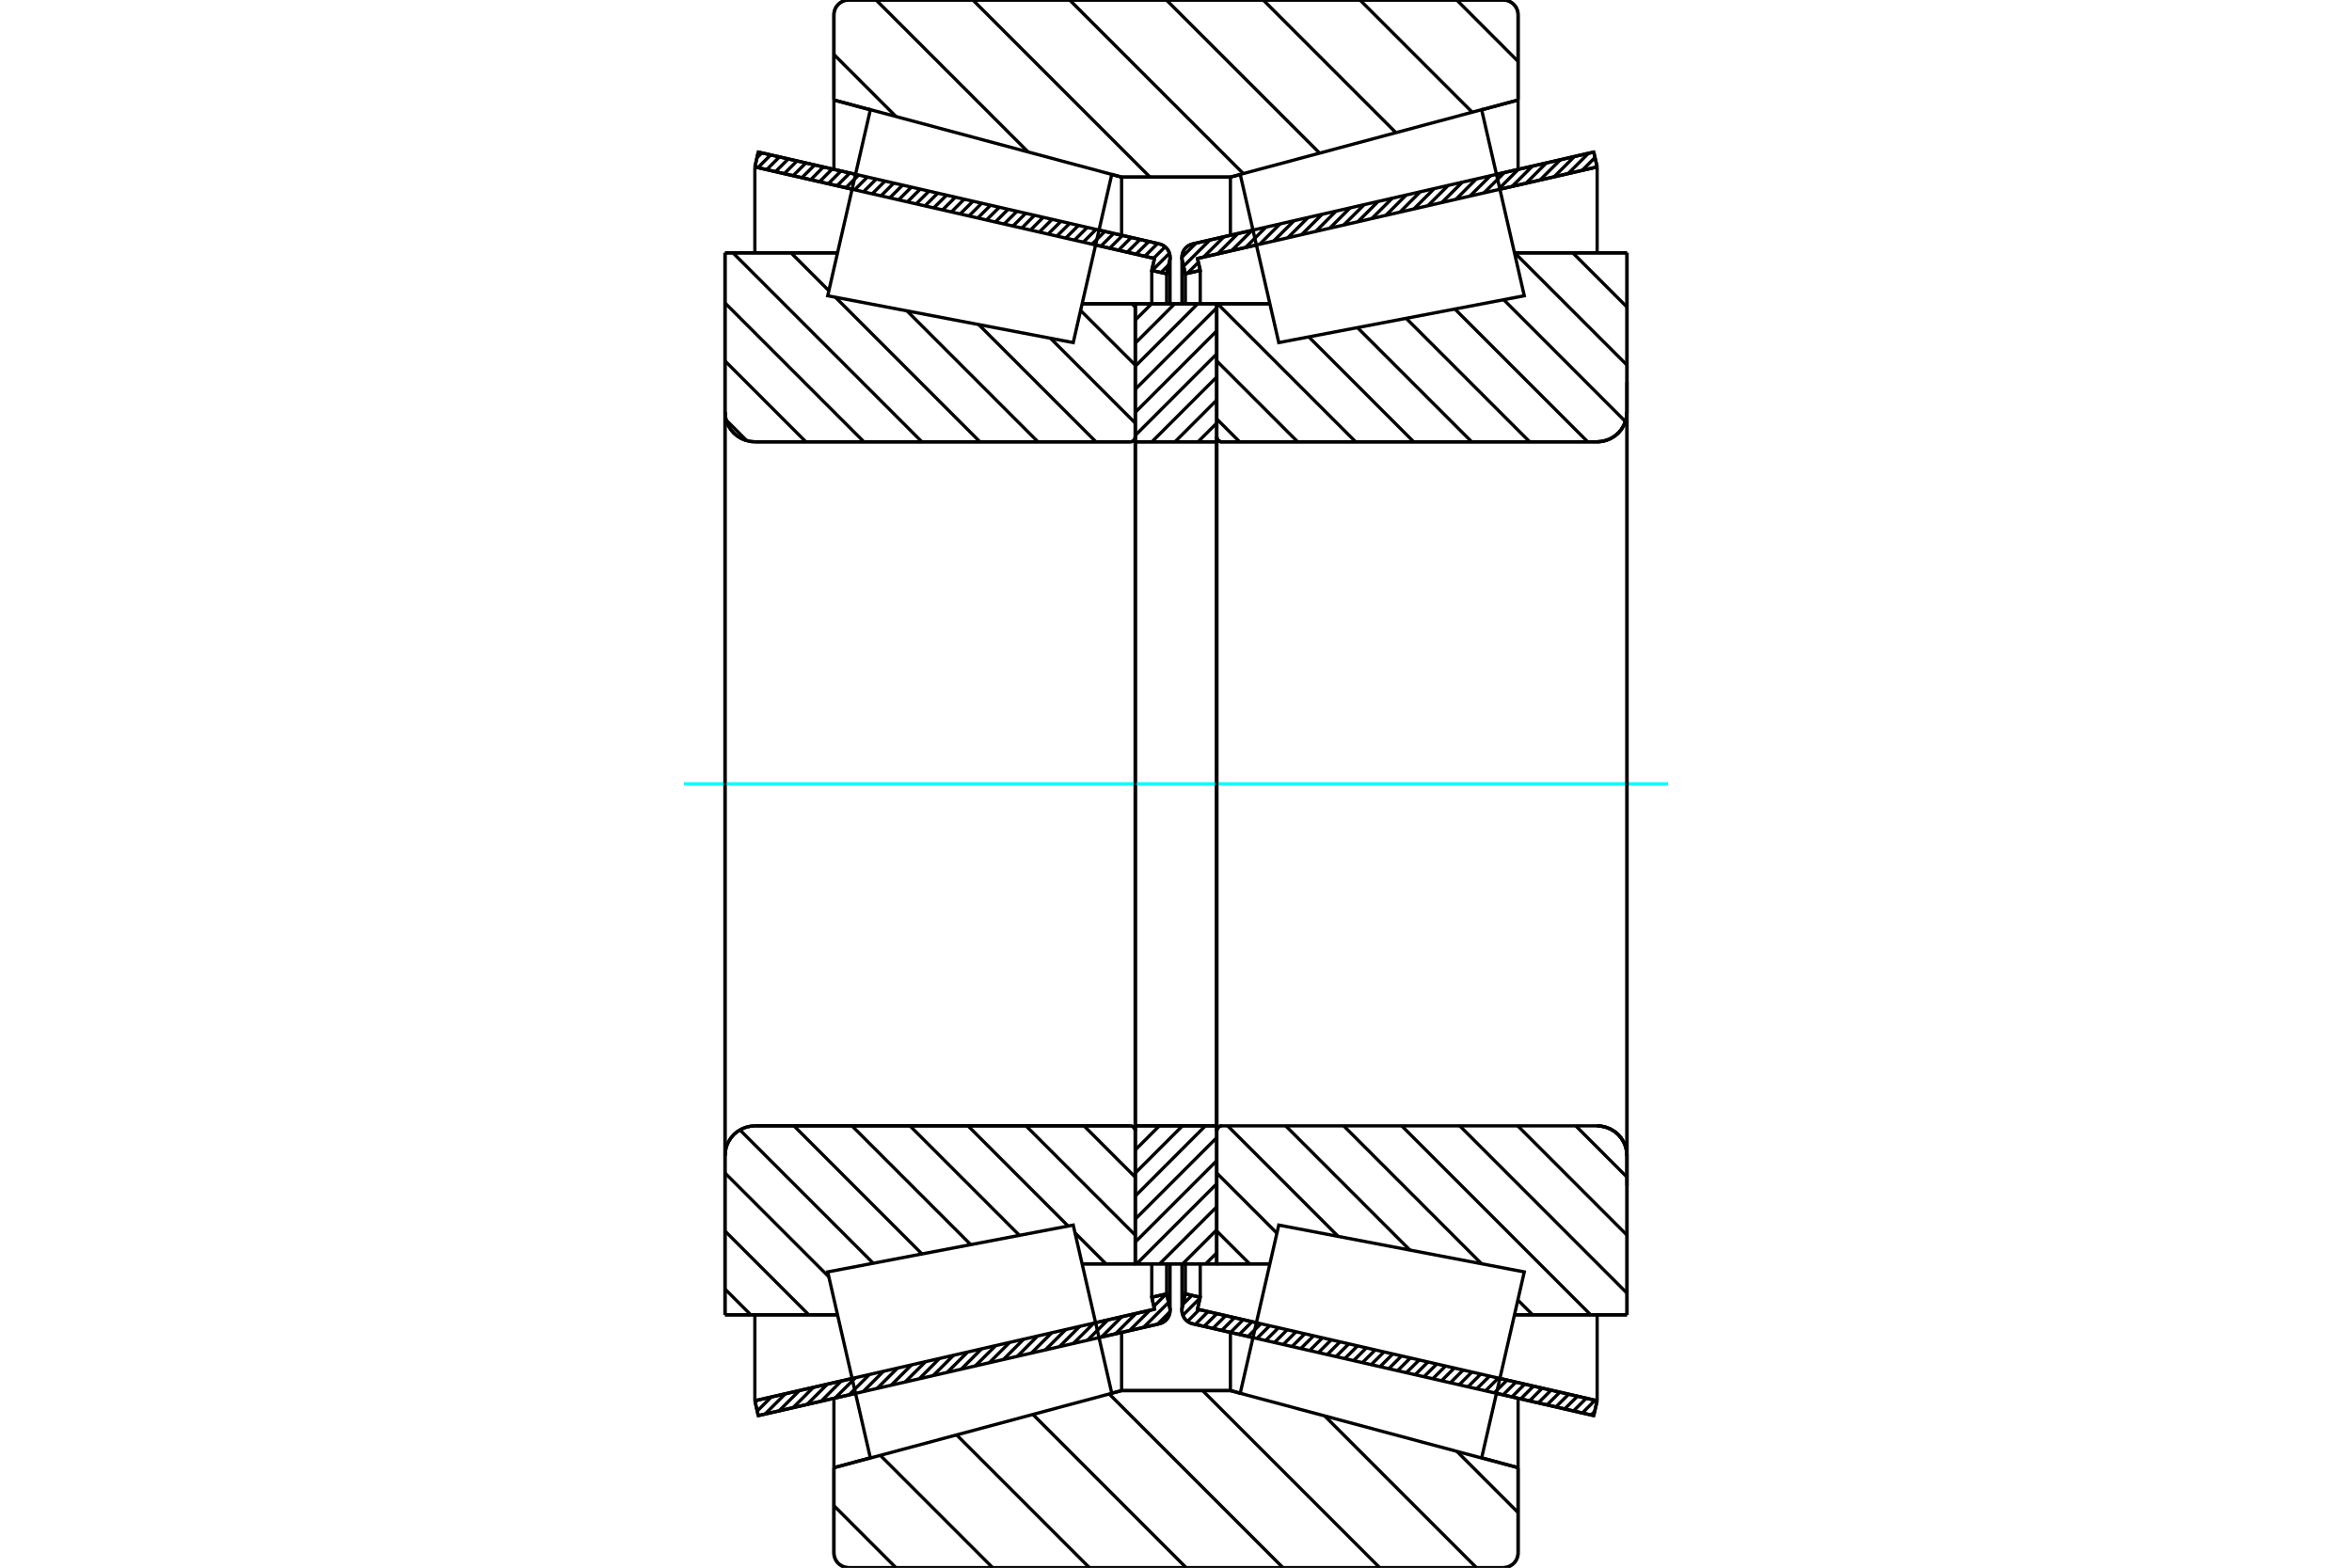 <?xml version="1.0" standalone="no"?>
<!DOCTYPE svg PUBLIC "-//W3C//DTD SVG 1.1//EN"
	"http://www.w3.org/Graphics/SVG/1.1/DTD/svg11.dtd">
<svg xmlns="http://www.w3.org/2000/svg" height="100%" width="100%" viewBox="0 0 36000 24000">
	<rect x="-1800" y="-1200" width="39600" height="26400" style="fill:#FFF"/>
	<g style="fill:none; fill-rule:evenodd" transform="matrix(1 0 0 1 0 0)">
		<g style="fill:none; stroke:#000; stroke-width:50; shape-rendering:geometricPrecision">
			<line x1="19178" y1="20477" x2="18254" y2="20266"/>
			<line x1="24394" y1="21672" x2="22905" y2="21331"/>
			<line x1="24446" y1="21444" x2="24394" y2="21672"/>
			<line x1="22957" y1="21103" x2="24446" y2="21444"/>
			<line x1="18329" y1="20043" x2="19231" y2="20249"/>
			<line x1="18371" y1="19860" x2="18329" y2="20043"/>
			<line x1="18143" y1="19808" x2="18371" y2="19860"/>
			<line x1="18096" y1="20013" x2="18143" y2="19808"/>
			<polyline points="18096,20013 18092,20037 18091,20060 18093,20092 18100,20123 18111,20152 18127,20179 18147,20204 18170,20225 18196,20243 18224,20256 18254,20266"/>
			<line x1="22905" y1="2669" x2="24394" y2="2328"/>
			<line x1="18254" y1="3734" x2="19178" y2="3523"/>
			<polyline points="18254,3734 18224,3744 18196,3757 18170,3775 18147,3796 18127,3821 18111,3848 18100,3877 18093,3908 18091,3940 18092,3963 18096,3987"/>
			<line x1="18143" y1="4192" x2="18096" y2="3987"/>
			<line x1="18371" y1="4140" x2="18143" y2="4192"/>
			<line x1="18329" y1="3957" x2="18371" y2="4140"/>
			<line x1="19231" y1="3751" x2="18329" y2="3957"/>
			<line x1="24446" y1="2556" x2="22957" y2="2897"/>
			<line x1="24394" y1="2328" x2="24446" y2="2556"/>
			<line x1="18143" y1="19348" x2="18143" y2="19808"/>
			<line x1="18143" y1="4192" x2="18143" y2="4652"/>
			<line x1="18371" y1="19349" x2="18371" y2="19860"/>
			<line x1="18371" y1="4140" x2="18371" y2="4651"/>
			<line x1="24446" y1="20129" x2="24446" y2="21444"/>
			<line x1="24446" y1="2556" x2="24446" y2="3871"/>
			<line x1="18091" y1="19349" x2="18091" y2="20060"/>
			<line x1="18091" y1="3940" x2="18091" y2="4651"/>
			<line x1="13095" y1="21331" x2="11606" y2="21672"/>
			<line x1="17746" y1="20266" x2="16822" y2="20477"/>
			<polyline points="17746,20266 17776,20256 17804,20243 17830,20225 17853,20204 17873,20179 17889,20152 17900,20123 17907,20092 17909,20060 17908,20037 17904,20013"/>
			<line x1="17857" y1="19808" x2="17904" y2="20013"/>
			<line x1="17629" y1="19860" x2="17857" y2="19808"/>
			<line x1="17671" y1="20043" x2="17629" y2="19860"/>
			<line x1="16769" y1="20249" x2="17671" y2="20043"/>
			<line x1="11554" y1="21444" x2="13043" y2="21103"/>
			<line x1="11606" y1="21672" x2="11554" y2="21444"/>
			<line x1="16822" y1="3523" x2="17746" y2="3734"/>
			<line x1="11606" y1="2328" x2="13095" y2="2669"/>
			<line x1="11554" y1="2556" x2="11606" y2="2328"/>
			<line x1="13043" y1="2897" x2="11554" y2="2556"/>
			<line x1="17671" y1="3957" x2="16769" y2="3751"/>
			<line x1="17629" y1="4140" x2="17671" y2="3957"/>
			<line x1="17857" y1="4192" x2="17629" y2="4140"/>
			<line x1="17904" y1="3987" x2="17857" y2="4192"/>
			<polyline points="17904,3987 17908,3963 17909,3940 17907,3908 17900,3877 17889,3848 17873,3821 17853,3796 17830,3775 17804,3757 17776,3744 17746,3734"/>
			<line x1="17629" y1="4651" x2="17629" y2="4140"/>
			<line x1="17629" y1="19860" x2="17629" y2="19349"/>
			<line x1="11554" y1="3871" x2="11554" y2="2556"/>
			<line x1="11554" y1="21444" x2="11554" y2="20129"/>
			<line x1="17857" y1="4652" x2="17857" y2="4192"/>
			<line x1="17857" y1="19808" x2="17857" y2="19348"/>
			<line x1="17909" y1="4651" x2="17909" y2="3940"/>
			<line x1="17909" y1="20060" x2="17909" y2="19349"/>
			<line x1="18624" y1="4651" x2="19437" y2="4651"/>
			<polyline points="18624,6687 18625,6699 18628,6711 18632,6722 18638,6732 18646,6741 18655,6749 18665,6755 18676,6760 18688,6763 18700,6764"/>
			<line x1="24446" y1="6764" x2="18700" y2="6764"/>
			<polyline points="24446,6764 24517,6758 24587,6741 24653,6714 24715,6676 24769,6630 24816,6575 24853,6514 24881,6448 24897,6378 24903,6307"/>
			<line x1="24903" y1="3871" x2="24903" y2="6307"/>
			<line x1="24903" y1="3871" x2="23180" y2="3871"/>
			<line x1="24903" y1="20129" x2="23180" y2="20129"/>
			<line x1="24903" y1="17693" x2="24903" y2="20129"/>
			<polyline points="24903,17693 24897,17622 24881,17552 24853,17486 24816,17425 24769,17370 24715,17324 24653,17286 24587,17259 24517,17242 24446,17236"/>
			<polyline points="18700,17236 18688,17237 18676,17240 18665,17245 18655,17251 18646,17259 18638,17268 18632,17278 18628,17289 18625,17301 18624,17313"/>
			<line x1="19437" y1="19349" x2="18624" y2="19349"/>
			<line x1="23180" y1="4557" x2="23180" y2="4557"/>
			<line x1="23180" y1="19443" x2="23180" y2="19443"/>
			<line x1="18624" y1="6764" x2="18624" y2="17236"/>
			<polyline points="18624,6687 18625,6699 18628,6711 18632,6722 18638,6732 18646,6741 18655,6749 18665,6755 18676,6760 18688,6763 18700,6764"/>
			<polyline points="18700,17236 18688,17237 18676,17240 18665,17245 18655,17251 18646,17259 18638,17268 18632,17278 18628,17289 18625,17301 18624,17313"/>
			<polyline points="24446,6764 24517,6758 24587,6741 24653,6714 24715,6676 24769,6630 24816,6575 24853,6514 24881,6448 24897,6378 24903,6307"/>
			<polyline points="24903,17693 24897,17622 24881,17552 24853,17486 24816,17425 24769,17370 24715,17324 24653,17286 24587,17259 24517,17242 24446,17236"/>
			<line x1="17376" y1="19349" x2="16563" y2="19349"/>
			<polyline points="17376,17313 17375,17301 17372,17289 17368,17278 17362,17268 17354,17259 17345,17251 17335,17245 17324,17240 17312,17237 17300,17236"/>
			<line x1="11554" y1="17236" x2="17300" y2="17236"/>
			<polyline points="11554,17236 11483,17242 11413,17259 11347,17286 11285,17324 11231,17370 11184,17425 11147,17486 11119,17552 11103,17622 11097,17693"/>
			<line x1="11097" y1="20129" x2="11097" y2="17693"/>
			<line x1="11097" y1="20129" x2="12820" y2="20129"/>
			<line x1="11097" y1="3871" x2="12820" y2="3871"/>
			<line x1="11097" y1="6307" x2="11097" y2="3871"/>
			<polyline points="11097,6307 11103,6378 11119,6448 11147,6514 11184,6575 11231,6630 11285,6676 11347,6714 11413,6741 11483,6758 11554,6764"/>
			<line x1="17300" y1="6764" x2="11554" y2="6764"/>
			<polyline points="17300,6764 17312,6763 17324,6760 17335,6755 17345,6749 17354,6741 17362,6732 17368,6722 17372,6711 17375,6699 17376,6687"/>
			<line x1="16563" y1="4651" x2="17376" y2="4651"/>
			<line x1="12820" y1="19443" x2="12820" y2="19443"/>
			<line x1="12820" y1="4557" x2="12820" y2="4557"/>
			<line x1="17376" y1="17236" x2="17376" y2="6764"/>
			<line x1="11097" y1="17693" x2="11097" y2="6307"/>
			<line x1="23008" y1="24000" x2="12992" y2="24000"/>
			<polyline points="23008,24000 23044,23997 23079,23989 23112,23975 23142,23956 23170,23933 23193,23906 23212,23875 23225,23842 23234,23807 23236,23771"/>
			<line x1="23236" y1="22469" x2="23236" y2="23771"/>
			<line x1="22679" y1="22319" x2="23236" y2="22469"/>
			<line x1="18833" y1="21289" x2="18983" y2="21329"/>
			<line x1="17167" y1="21289" x2="18833" y2="21289"/>
			<line x1="17017" y1="21329" x2="17167" y2="21289"/>
			<line x1="12764" y1="22469" x2="13321" y2="22319"/>
			<line x1="12764" y1="23771" x2="12764" y2="22469"/>
			<polyline points="12764,23771 12766,23807 12775,23842 12788,23875 12807,23906 12830,23933 12858,23956 12888,23975 12921,23989 12956,23997 12992,24000"/>
			<line x1="12992" y1="0" x2="23008" y2="0"/>
			<polyline points="12992,0 12956,3 12921,11 12888,25 12858,44 12830,67 12807,94 12788,125 12775,158 12766,193 12764,229"/>
			<line x1="12764" y1="1531" x2="12764" y2="229"/>
			<line x1="13321" y1="1681" x2="12764" y2="1531"/>
			<line x1="17167" y1="2711" x2="17017" y2="2671"/>
			<line x1="18833" y1="2711" x2="17167" y2="2711"/>
			<line x1="18983" y1="2671" x2="18833" y2="2711"/>
			<line x1="23236" y1="1531" x2="22679" y2="1681"/>
			<line x1="23236" y1="229" x2="23236" y2="1531"/>
			<polyline points="23236,229 23234,193 23225,158 23212,125 23193,94 23170,67 23142,44 23112,25 23079,11 23044,3 23008,0"/>
			<line x1="17167" y1="20398" x2="17167" y2="21289"/>
			<line x1="17167" y1="2711" x2="17167" y2="3602"/>
			<line x1="18833" y1="20398" x2="18833" y2="21289"/>
			<line x1="18833" y1="2711" x2="18833" y2="3602"/>
			<line x1="12764" y1="21407" x2="12764" y2="22469"/>
			<line x1="12764" y1="1531" x2="12764" y2="2593"/>
			<line x1="23236" y1="21407" x2="23236" y2="22469"/>
			<line x1="23236" y1="1531" x2="23236" y2="2593"/>
			<line x1="17376" y1="17236" x2="18624" y2="17236"/>
			<line x1="17376" y1="19349" x2="17376" y2="17236"/>
			<line x1="18624" y1="19349" x2="17376" y2="19349"/>
			<line x1="18624" y1="17236" x2="18624" y2="19349"/>
			<line x1="18624" y1="6764" x2="17376" y2="6764"/>
			<line x1="18624" y1="4651" x2="18624" y2="6764"/>
			<line x1="17376" y1="4651" x2="18624" y2="4651"/>
			<line x1="17376" y1="6764" x2="17376" y2="4651"/>
			<line x1="18624" y1="6764" x2="18624" y2="17236"/>
			<line x1="17376" y1="6764" x2="17376" y2="17236"/>
		</g>
		<g style="fill:none; stroke:#0FF; stroke-width:50; shape-rendering:geometricPrecision">
			<line x1="10469" y1="12000" x2="25531" y2="12000"/>
		</g>
		<g style="fill:none; stroke:#000; stroke-width:50; shape-rendering:geometricPrecision">
			<line x1="22297" y1="0" x2="23236" y2="940"/>
			<line x1="20816" y1="0" x2="22534" y2="1718"/>
			<line x1="19335" y1="0" x2="21366" y2="2031"/>
			<line x1="17853" y1="0" x2="20198" y2="2344"/>
			<line x1="16372" y1="0" x2="19030" y2="2657"/>
			<line x1="14891" y1="0" x2="17602" y2="2711"/>
			<line x1="13410" y1="0" x2="15737" y2="2327"/>
			<line x1="12764" y1="834" x2="13714" y2="1784"/>
			<line x1="22299" y1="22219" x2="23236" y2="23156"/>
			<line x1="20276" y1="21677" x2="22599" y2="24000"/>
			<line x1="18407" y1="21289" x2="21118" y2="24000"/>
			<line x1="16978" y1="21341" x2="19637" y2="24000"/>
			<line x1="15810" y1="21654" x2="18156" y2="24000"/>
			<line x1="14642" y1="21967" x2="16675" y2="24000"/>
			<line x1="13474" y1="22280" x2="15194" y2="24000"/>
			<line x1="12764" y1="23051" x2="13713" y2="24000"/>
			<line x1="18000" y1="0" x2="23008" y2="0"/>
			<polyline points="23236,229 23234,193 23225,158 23212,125 23193,94 23170,67 23142,44 23112,25 23079,11 23044,3 23008,0"/>
			<line x1="23236" y1="229" x2="23236" y2="1531"/>
			<line x1="18983" y1="2671" x2="18833" y2="2711"/>
			<line x1="23236" y1="1531" x2="22679" y2="1681"/>
			<line x1="18833" y1="2711" x2="18000" y2="2711"/>
			<polyline points="18000,0 12992,0 12956,3 12921,11 12888,25 12858,44 12830,67 12807,94 12788,125 12775,158 12766,193 12764,229 12764,1531"/>
			<line x1="17017" y1="2671" x2="17167" y2="2711"/>
			<line x1="12764" y1="1531" x2="13321" y2="1681"/>
			<line x1="17167" y1="2711" x2="18000" y2="2711"/>
			<line x1="18000" y1="21289" x2="17167" y2="21289"/>
			<line x1="13321" y1="22319" x2="12764" y2="22469"/>
			<line x1="17167" y1="21289" x2="17017" y2="21329"/>
			<polyline points="12764,22469 12764,23771 12766,23807 12775,23842 12788,23875 12807,23906 12830,23933 12858,23956 12888,23975 12921,23989 12956,23997 12992,24000 18000,24000"/>
			<line x1="18000" y1="21289" x2="18833" y2="21289"/>
			<line x1="22679" y1="22319" x2="23236" y2="22469"/>
			<line x1="18833" y1="21289" x2="18983" y2="21329"/>
			<line x1="23236" y1="22469" x2="23236" y2="23771"/>
			<polyline points="23008,24000 23044,23997 23079,23989 23112,23975 23142,23956 23170,23933 23193,23906 23212,23875 23225,23842 23234,23807 23236,23771"/>
			<line x1="23008" y1="24000" x2="18000" y2="24000"/>
			<line x1="17327" y1="4651" x2="17376" y2="4701"/>
			<line x1="16540" y1="4753" x2="17376" y2="5589"/>
			<line x1="16078" y1="5178" x2="17376" y2="6477"/>
			<line x1="14980" y1="4969" x2="16775" y2="6764"/>
			<line x1="13883" y1="4760" x2="15887" y2="6764"/>
			<line x1="12107" y1="3871" x2="12687" y2="4451"/>
			<line x1="12786" y1="4550" x2="14999" y2="6764"/>
			<line x1="11219" y1="3871" x2="14111" y2="6764"/>
			<line x1="11097" y1="4638" x2="13223" y2="6764"/>
			<line x1="11097" y1="5526" x2="12335" y2="6764"/>
			<line x1="11115" y1="6431" x2="11429" y2="6746"/>
			<line x1="16592" y1="17236" x2="17376" y2="18021"/>
			<line x1="15704" y1="17236" x2="17376" y2="18909"/>
			<line x1="14816" y1="17236" x2="16349" y2="18770"/>
			<line x1="16455" y1="18875" x2="16928" y2="19349"/>
			<line x1="13928" y1="17236" x2="15604" y2="18912"/>
			<line x1="13040" y1="17236" x2="14858" y2="19054"/>
			<line x1="12152" y1="17236" x2="14112" y2="19197"/>
			<line x1="11325" y1="17298" x2="13366" y2="19339"/>
			<line x1="11097" y1="17958" x2="12686" y2="19547"/>
			<line x1="11097" y1="18846" x2="12380" y2="20129"/>
			<line x1="11097" y1="19734" x2="11492" y2="20129"/>
			<polyline points="17376,12000 17376,4651 17376,6687"/>
			<polyline points="17300,6764 17312,6763 17324,6760 17335,6755 17345,6749 17354,6741 17362,6732 17368,6722 17372,6711 17375,6699 17376,6687"/>
			<line x1="17300" y1="6764" x2="11554" y2="6764"/>
			<polyline points="11097,6307 11103,6378 11119,6448 11147,6514 11184,6575 11231,6630 11285,6676 11347,6714 11413,6741 11483,6758 11554,6764"/>
			<line x1="11097" y1="6307" x2="11097" y2="3871"/>
			<line x1="11097" y1="6307" x2="11097" y2="12000"/>
			<line x1="11097" y1="3871" x2="12820" y2="3871"/>
			<line x1="16563" y1="4651" x2="17376" y2="4651"/>
			<line x1="17376" y1="19349" x2="16563" y2="19349"/>
			<line x1="12820" y1="20129" x2="11097" y2="20129"/>
			<line x1="11097" y1="12000" x2="11097" y2="17693"/>
			<line x1="11097" y1="20129" x2="11097" y2="17693"/>
			<polyline points="11554,17236 11483,17242 11413,17259 11347,17286 11285,17324 11231,17370 11184,17425 11147,17486 11119,17552 11103,17622 11097,17693"/>
			<line x1="11554" y1="17236" x2="17300" y2="17236"/>
			<polyline points="17376,17313 17375,17301 17372,17289 17368,17278 17362,17268 17354,17259 17345,17251 17335,17245 17324,17240 17312,17237 17300,17236"/>
			<polyline points="17376,17313 17376,19349 17376,12000"/>
			<line x1="24073" y1="3871" x2="24903" y2="4701"/>
			<line x1="23185" y1="3871" x2="24903" y2="5589"/>
			<line x1="23015" y1="4588" x2="24879" y2="6453"/>
			<line x1="22269" y1="4731" x2="24302" y2="6764"/>
			<line x1="21523" y1="4873" x2="23414" y2="6764"/>
			<line x1="20777" y1="5015" x2="22526" y2="6764"/>
			<line x1="20032" y1="5157" x2="21638" y2="6764"/>
			<line x1="18637" y1="4651" x2="20750" y2="6764"/>
			<line x1="18624" y1="5526" x2="19862" y2="6764"/>
			<line x1="18624" y1="6414" x2="18974" y2="6764"/>
			<line x1="24119" y1="17236" x2="24903" y2="18021"/>
			<line x1="23231" y1="17236" x2="24903" y2="18909"/>
			<line x1="22343" y1="17236" x2="24903" y2="19797"/>
			<line x1="21455" y1="17236" x2="24347" y2="20129"/>
			<line x1="23232" y1="19902" x2="23459" y2="20129"/>
			<line x1="20567" y1="17236" x2="22677" y2="19347"/>
			<line x1="19679" y1="17236" x2="21580" y2="19138"/>
			<line x1="18791" y1="17236" x2="20483" y2="18929"/>
			<line x1="18624" y1="17958" x2="19545" y2="18879"/>
			<line x1="18624" y1="18846" x2="19127" y2="19349"/>
			<polyline points="18624,12000 18624,4651 18624,6687 18625,6699 18628,6711 18632,6722 18638,6732 18646,6741 18655,6749 18665,6755 18676,6760 18688,6763 18700,6764 24446,6764 24517,6758 24587,6741 24653,6714 24715,6676 24769,6630 24816,6575 24853,6514 24881,6448 24897,6378 24903,6307 24903,3871"/>
			<line x1="24903" y1="6307" x2="24903" y2="12000"/>
			<line x1="24903" y1="3871" x2="23180" y2="3871"/>
			<line x1="19437" y1="4651" x2="18624" y2="4651"/>
			<line x1="18624" y1="19349" x2="19437" y2="19349"/>
			<line x1="23180" y1="20129" x2="24903" y2="20129"/>
			<line x1="24903" y1="12000" x2="24903" y2="17693"/>
			<polyline points="24903,20129 24903,17693 24897,17622 24881,17552 24853,17486 24816,17425 24769,17370 24715,17324 24653,17286 24587,17259 24517,17242 24446,17236 18700,17236 18688,17237 18676,17240 18665,17245 18655,17251 18646,17259 18638,17268 18632,17278 18628,17289 18625,17301 18624,17313 18624,19349 18624,12000"/>
			<line x1="18624" y1="19180" x2="18455" y2="19349"/>
			<line x1="18624" y1="18827" x2="18102" y2="19349"/>
			<line x1="18624" y1="18475" x2="17750" y2="19349"/>
			<line x1="18624" y1="18122" x2="17397" y2="19349"/>
			<line x1="18624" y1="17769" x2="17376" y2="19016"/>
			<line x1="18624" y1="17416" x2="17376" y2="18664"/>
			<line x1="18450" y1="17236" x2="17376" y2="18311"/>
			<line x1="18098" y1="17236" x2="17376" y2="17958"/>
			<line x1="17745" y1="17236" x2="17376" y2="17605"/>
			<line x1="17392" y1="17236" x2="17376" y2="17252"/>
			<line x1="18624" y1="6477" x2="18337" y2="6764"/>
			<line x1="18624" y1="6124" x2="17984" y2="6764"/>
			<line x1="18624" y1="5771" x2="17631" y2="6764"/>
			<line x1="18624" y1="5418" x2="17376" y2="6666"/>
			<line x1="18624" y1="5065" x2="17376" y2="6313"/>
			<line x1="18624" y1="4712" x2="17376" y2="5960"/>
			<line x1="18332" y1="4651" x2="17376" y2="5607"/>
			<line x1="17979" y1="4651" x2="17376" y2="5254"/>
			<line x1="17626" y1="4651" x2="17376" y2="4901"/>
			<polyline points="17376,6764 17376,4651 18624,4651 18624,6764 17376,6764"/>
			<polyline points="17376,17236 18624,17236 18624,19349 17376,19349 17376,17236"/>
			<line x1="24903" y1="18150" x2="24903" y2="5850"/>
			<line x1="18624" y1="17313" x2="18624" y2="6687"/>
			<polyline points="16722,20043 17017,21330 13322,22321 12995,20896 12669,19472 16427,18755 16722,20043"/>
			<polyline points="16722,3957 16427,5245 12669,4528 12995,3104 13322,1679 17017,2670 16722,3957"/>
			<polyline points="19278,20043 19573,18755 23331,19472 23005,20896 22678,22321 18983,21330 19278,20043"/>
			<polyline points="19278,3957 18983,2670 22678,1679 23005,3104 23331,4528 19573,5245 19278,3957"/>
			<line x1="17908" y1="20082" x2="17718" y2="20272"/>
			<line x1="17887" y1="19938" x2="17503" y2="20321"/>
			<line x1="17849" y1="19810" x2="17661" y2="19999"/>
			<line x1="17600" y1="20059" x2="17289" y2="20370"/>
			<line x1="17635" y1="19859" x2="17630" y2="19864"/>
			<line x1="17386" y1="20108" x2="17074" y2="20420"/>
			<line x1="17171" y1="20157" x2="16860" y2="20469"/>
			<line x1="16956" y1="20207" x2="16645" y2="20518"/>
			<line x1="16742" y1="20256" x2="16430" y2="20567"/>
			<line x1="16527" y1="20305" x2="16216" y2="20616"/>
			<line x1="16313" y1="20354" x2="16001" y2="20665"/>
			<line x1="16098" y1="20403" x2="15787" y2="20714"/>
			<line x1="15883" y1="20452" x2="15572" y2="20764"/>
			<line x1="15669" y1="20501" x2="15358" y2="20813"/>
			<line x1="15454" y1="20551" x2="15143" y2="20862"/>
			<line x1="15240" y1="20600" x2="14928" y2="20911"/>
			<line x1="15025" y1="20649" x2="14714" y2="20960"/>
			<line x1="14811" y1="20698" x2="14499" y2="21009"/>
			<line x1="14596" y1="20747" x2="14285" y2="21058"/>
			<line x1="14381" y1="20796" x2="14070" y2="21108"/>
			<line x1="14167" y1="20845" x2="13855" y2="21157"/>
			<line x1="13952" y1="20895" x2="13641" y2="21206"/>
			<line x1="13738" y1="20944" x2="13426" y2="21255"/>
			<line x1="13523" y1="20993" x2="13212" y2="21304"/>
			<line x1="13308" y1="21042" x2="12997" y2="21353"/>
			<line x1="13094" y1="21091" x2="12783" y2="21402"/>
			<line x1="12879" y1="21140" x2="12568" y2="21452"/>
			<line x1="12665" y1="21189" x2="12353" y2="21501"/>
			<line x1="12450" y1="21239" x2="12139" y2="21550"/>
			<line x1="12236" y1="21288" x2="11924" y2="21599"/>
			<line x1="12021" y1="21337" x2="11710" y2="21648"/>
			<line x1="11806" y1="21386" x2="11590" y2="21602"/>
			<line x1="11592" y1="21435" x2="11559" y2="21468"/>
			<line x1="17889" y1="4054" x2="17771" y2="4172"/>
			<line x1="17900" y1="3877" x2="17636" y2="4141"/>
			<line x1="17834" y1="3778" x2="17658" y2="3954"/>
			<line x1="17718" y1="3728" x2="17523" y2="3923"/>
			<line x1="17584" y1="3697" x2="17388" y2="3892"/>
			<line x1="17449" y1="3666" x2="17254" y2="3862"/>
			<line x1="17315" y1="3635" x2="17119" y2="3831"/>
			<line x1="17180" y1="3605" x2="16985" y2="3800"/>
			<line x1="17045" y1="3574" x2="16850" y2="3769"/>
			<line x1="16911" y1="3543" x2="16715" y2="3738"/>
			<line x1="16776" y1="3512" x2="16581" y2="3707"/>
			<line x1="16642" y1="3481" x2="16446" y2="3677"/>
			<line x1="16507" y1="3451" x2="16312" y2="3646"/>
			<line x1="16372" y1="3420" x2="16177" y2="3615"/>
			<line x1="16238" y1="3389" x2="16042" y2="3584"/>
			<line x1="16103" y1="3358" x2="15908" y2="3553"/>
			<line x1="15968" y1="3327" x2="15773" y2="3522"/>
			<line x1="15834" y1="3296" x2="15639" y2="3492"/>
			<line x1="15699" y1="3266" x2="15504" y2="3461"/>
			<line x1="15565" y1="3235" x2="15369" y2="3430"/>
			<line x1="15430" y1="3204" x2="15235" y2="3399"/>
			<line x1="15295" y1="3173" x2="15100" y2="3368"/>
			<line x1="15161" y1="3142" x2="14966" y2="3338"/>
			<line x1="15026" y1="3111" x2="14831" y2="3307"/>
			<line x1="14892" y1="3081" x2="14696" y2="3276"/>
			<line x1="14757" y1="3050" x2="14562" y2="3245"/>
			<line x1="14622" y1="3019" x2="14427" y2="3214"/>
			<line x1="14488" y1="2988" x2="14292" y2="3183"/>
			<line x1="14353" y1="2957" x2="14158" y2="3153"/>
			<line x1="14219" y1="2926" x2="14023" y2="3122"/>
			<line x1="14084" y1="2896" x2="13889" y2="3091"/>
			<line x1="13949" y1="2865" x2="13754" y2="3060"/>
			<line x1="13815" y1="2834" x2="13619" y2="3029"/>
			<line x1="13680" y1="2803" x2="13485" y2="2998"/>
			<line x1="13546" y1="2772" x2="13350" y2="2968"/>
			<line x1="13411" y1="2741" x2="13216" y2="2937"/>
			<line x1="13276" y1="2711" x2="13081" y2="2906"/>
			<line x1="13142" y1="2680" x2="12946" y2="2875"/>
			<line x1="13007" y1="2649" x2="12812" y2="2844"/>
			<line x1="12872" y1="2618" x2="12677" y2="2813"/>
			<line x1="12738" y1="2587" x2="12543" y2="2783"/>
			<line x1="12603" y1="2556" x2="12408" y2="2752"/>
			<line x1="12469" y1="2526" x2="12273" y2="2721"/>
			<line x1="12334" y1="2495" x2="12139" y2="2690"/>
			<line x1="12199" y1="2464" x2="12004" y2="2659"/>
			<line x1="12065" y1="2433" x2="11870" y2="2628"/>
			<line x1="11930" y1="2402" x2="11735" y2="2598"/>
			<line x1="11796" y1="2371" x2="11600" y2="2567"/>
			<line x1="11661" y1="2341" x2="11586" y2="2415"/>
			<polyline points="11554,2556 11606,2328 17746,3734"/>
			<polyline points="17904,3987 17909,3954 17909,3921 17903,3888 17892,3857 17877,3828 17857,3801 17834,3778 17807,3759 17777,3744 17746,3734"/>
			<polyline points="17904,3987 17857,4192 17629,4140 17671,3957 11554,2556"/>
			<polyline points="11554,21444 17671,20043 17629,19860 17857,19808 17904,20013"/>
			<polyline points="17746,20266 17777,20256 17807,20241 17834,20222 17857,20199 17877,20172 17892,20143 17903,20112 17909,20079 17909,20046 17904,20013"/>
			<polyline points="17746,20266 11606,21672 11554,21444"/>
			<line x1="24409" y1="21607" x2="24353" y2="21663"/>
			<line x1="24414" y1="21436" x2="24219" y2="21632"/>
			<line x1="24279" y1="21406" x2="24084" y2="21601"/>
			<line x1="24145" y1="21375" x2="23949" y2="21570"/>
			<line x1="24010" y1="21344" x2="23815" y2="21539"/>
			<line x1="23875" y1="21313" x2="23680" y2="21508"/>
			<line x1="23741" y1="21282" x2="23545" y2="21478"/>
			<line x1="23606" y1="21251" x2="23411" y2="21447"/>
			<line x1="23472" y1="21221" x2="23276" y2="21416"/>
			<line x1="23337" y1="21190" x2="23142" y2="21385"/>
			<line x1="23202" y1="21159" x2="23007" y2="21354"/>
			<line x1="23068" y1="21128" x2="22872" y2="21323"/>
			<line x1="22933" y1="21097" x2="22738" y2="21293"/>
			<line x1="22799" y1="21067" x2="22603" y2="21262"/>
			<line x1="22664" y1="21036" x2="22469" y2="21231"/>
			<line x1="22529" y1="21005" x2="22334" y2="21200"/>
			<line x1="22395" y1="20974" x2="22199" y2="21169"/>
			<line x1="22260" y1="20943" x2="22065" y2="21138"/>
			<line x1="22125" y1="20912" x2="21930" y2="21108"/>
			<line x1="21991" y1="20882" x2="21796" y2="21077"/>
			<line x1="21856" y1="20851" x2="21661" y2="21046"/>
			<line x1="21722" y1="20820" x2="21526" y2="21015"/>
			<line x1="21587" y1="20789" x2="21392" y2="20984"/>
			<line x1="21452" y1="20758" x2="21257" y2="20954"/>
			<line x1="21318" y1="20727" x2="21123" y2="20923"/>
			<line x1="21183" y1="20697" x2="20988" y2="20892"/>
			<line x1="21049" y1="20666" x2="20853" y2="20861"/>
			<line x1="20914" y1="20635" x2="20719" y2="20830"/>
			<line x1="20779" y1="20604" x2="20584" y2="20799"/>
			<line x1="20645" y1="20573" x2="20449" y2="20769"/>
			<line x1="20510" y1="20542" x2="20315" y2="20738"/>
			<line x1="20376" y1="20512" x2="20180" y2="20707"/>
			<line x1="20241" y1="20481" x2="20046" y2="20676"/>
			<line x1="20106" y1="20450" x2="19911" y2="20645"/>
			<line x1="19972" y1="20419" x2="19776" y2="20614"/>
			<line x1="19837" y1="20388" x2="19642" y2="20584"/>
			<line x1="19703" y1="20357" x2="19507" y2="20553"/>
			<line x1="19568" y1="20327" x2="19373" y2="20522"/>
			<line x1="19433" y1="20296" x2="19238" y2="20491"/>
			<line x1="19299" y1="20265" x2="19103" y2="20460"/>
			<line x1="19164" y1="20234" x2="18969" y2="20429"/>
			<line x1="19029" y1="20203" x2="18834" y2="20399"/>
			<line x1="18895" y1="20172" x2="18700" y2="20368"/>
			<line x1="18760" y1="20142" x2="18565" y2="20337"/>
			<line x1="18626" y1="20111" x2="18430" y2="20306"/>
			<line x1="18491" y1="20080" x2="18296" y2="20275"/>
			<line x1="18356" y1="20049" x2="18176" y2="20230"/>
			<line x1="18368" y1="19872" x2="18105" y2="20136"/>
			<line x1="18243" y1="19831" x2="18106" y2="19968"/>
			<line x1="24444" y1="2547" x2="24431" y2="2560"/>
			<line x1="24413" y1="2412" x2="24216" y2="2609"/>
			<line x1="24313" y1="2347" x2="24002" y2="2658"/>
			<line x1="24098" y1="2396" x2="23787" y2="2707"/>
			<line x1="23884" y1="2445" x2="23572" y2="2756"/>
			<line x1="23669" y1="2494" x2="23358" y2="2805"/>
			<line x1="23455" y1="2543" x2="23143" y2="2855"/>
			<line x1="23240" y1="2592" x2="22929" y2="2904"/>
			<line x1="23025" y1="2642" x2="22714" y2="2953"/>
			<line x1="22811" y1="2691" x2="22499" y2="3002"/>
			<line x1="22596" y1="2740" x2="22285" y2="3051"/>
			<line x1="22382" y1="2789" x2="22070" y2="3100"/>
			<line x1="22167" y1="2838" x2="21856" y2="3149"/>
			<line x1="21952" y1="2887" x2="21641" y2="3199"/>
			<line x1="21738" y1="2936" x2="21427" y2="3248"/>
			<line x1="21523" y1="2986" x2="21212" y2="3297"/>
			<line x1="21309" y1="3035" x2="20997" y2="3346"/>
			<line x1="21094" y1="3084" x2="20783" y2="3395"/>
			<line x1="20880" y1="3133" x2="20568" y2="3444"/>
			<line x1="20665" y1="3182" x2="20354" y2="3493"/>
			<line x1="20450" y1="3231" x2="20139" y2="3543"/>
			<line x1="20236" y1="3280" x2="19924" y2="3592"/>
			<line x1="20021" y1="3330" x2="19710" y2="3641"/>
			<line x1="19807" y1="3379" x2="19495" y2="3690"/>
			<line x1="19592" y1="3428" x2="19281" y2="3739"/>
			<line x1="19377" y1="3477" x2="19066" y2="3788"/>
			<line x1="19163" y1="3526" x2="18852" y2="3837"/>
			<line x1="18948" y1="3575" x2="18637" y2="3887"/>
			<line x1="18734" y1="3624" x2="18422" y2="3936"/>
			<line x1="18343" y1="4016" x2="18173" y2="4185"/>
			<line x1="18519" y1="3674" x2="18116" y2="4076"/>
			<line x1="18305" y1="3723" x2="18091" y2="3937"/>
			<polyline points="24446,2556 24394,2328 18254,3734 18223,3744 18193,3759 18166,3778 18143,3801 18123,3828 18108,3857 18097,3888 18091,3921 18091,3954 18096,3987 18143,4192 18371,4140 18329,3957 24446,2556"/>
			<polyline points="24446,21444 18329,20043 18371,19860 18143,19808 18096,20013 18091,20046 18091,20079 18097,20112 18108,20143 18123,20172 18143,20199 18166,20222 18193,20241 18223,20256 18254,20266 24394,21672 24446,21444"/>
		</g>
	</g>
</svg>

